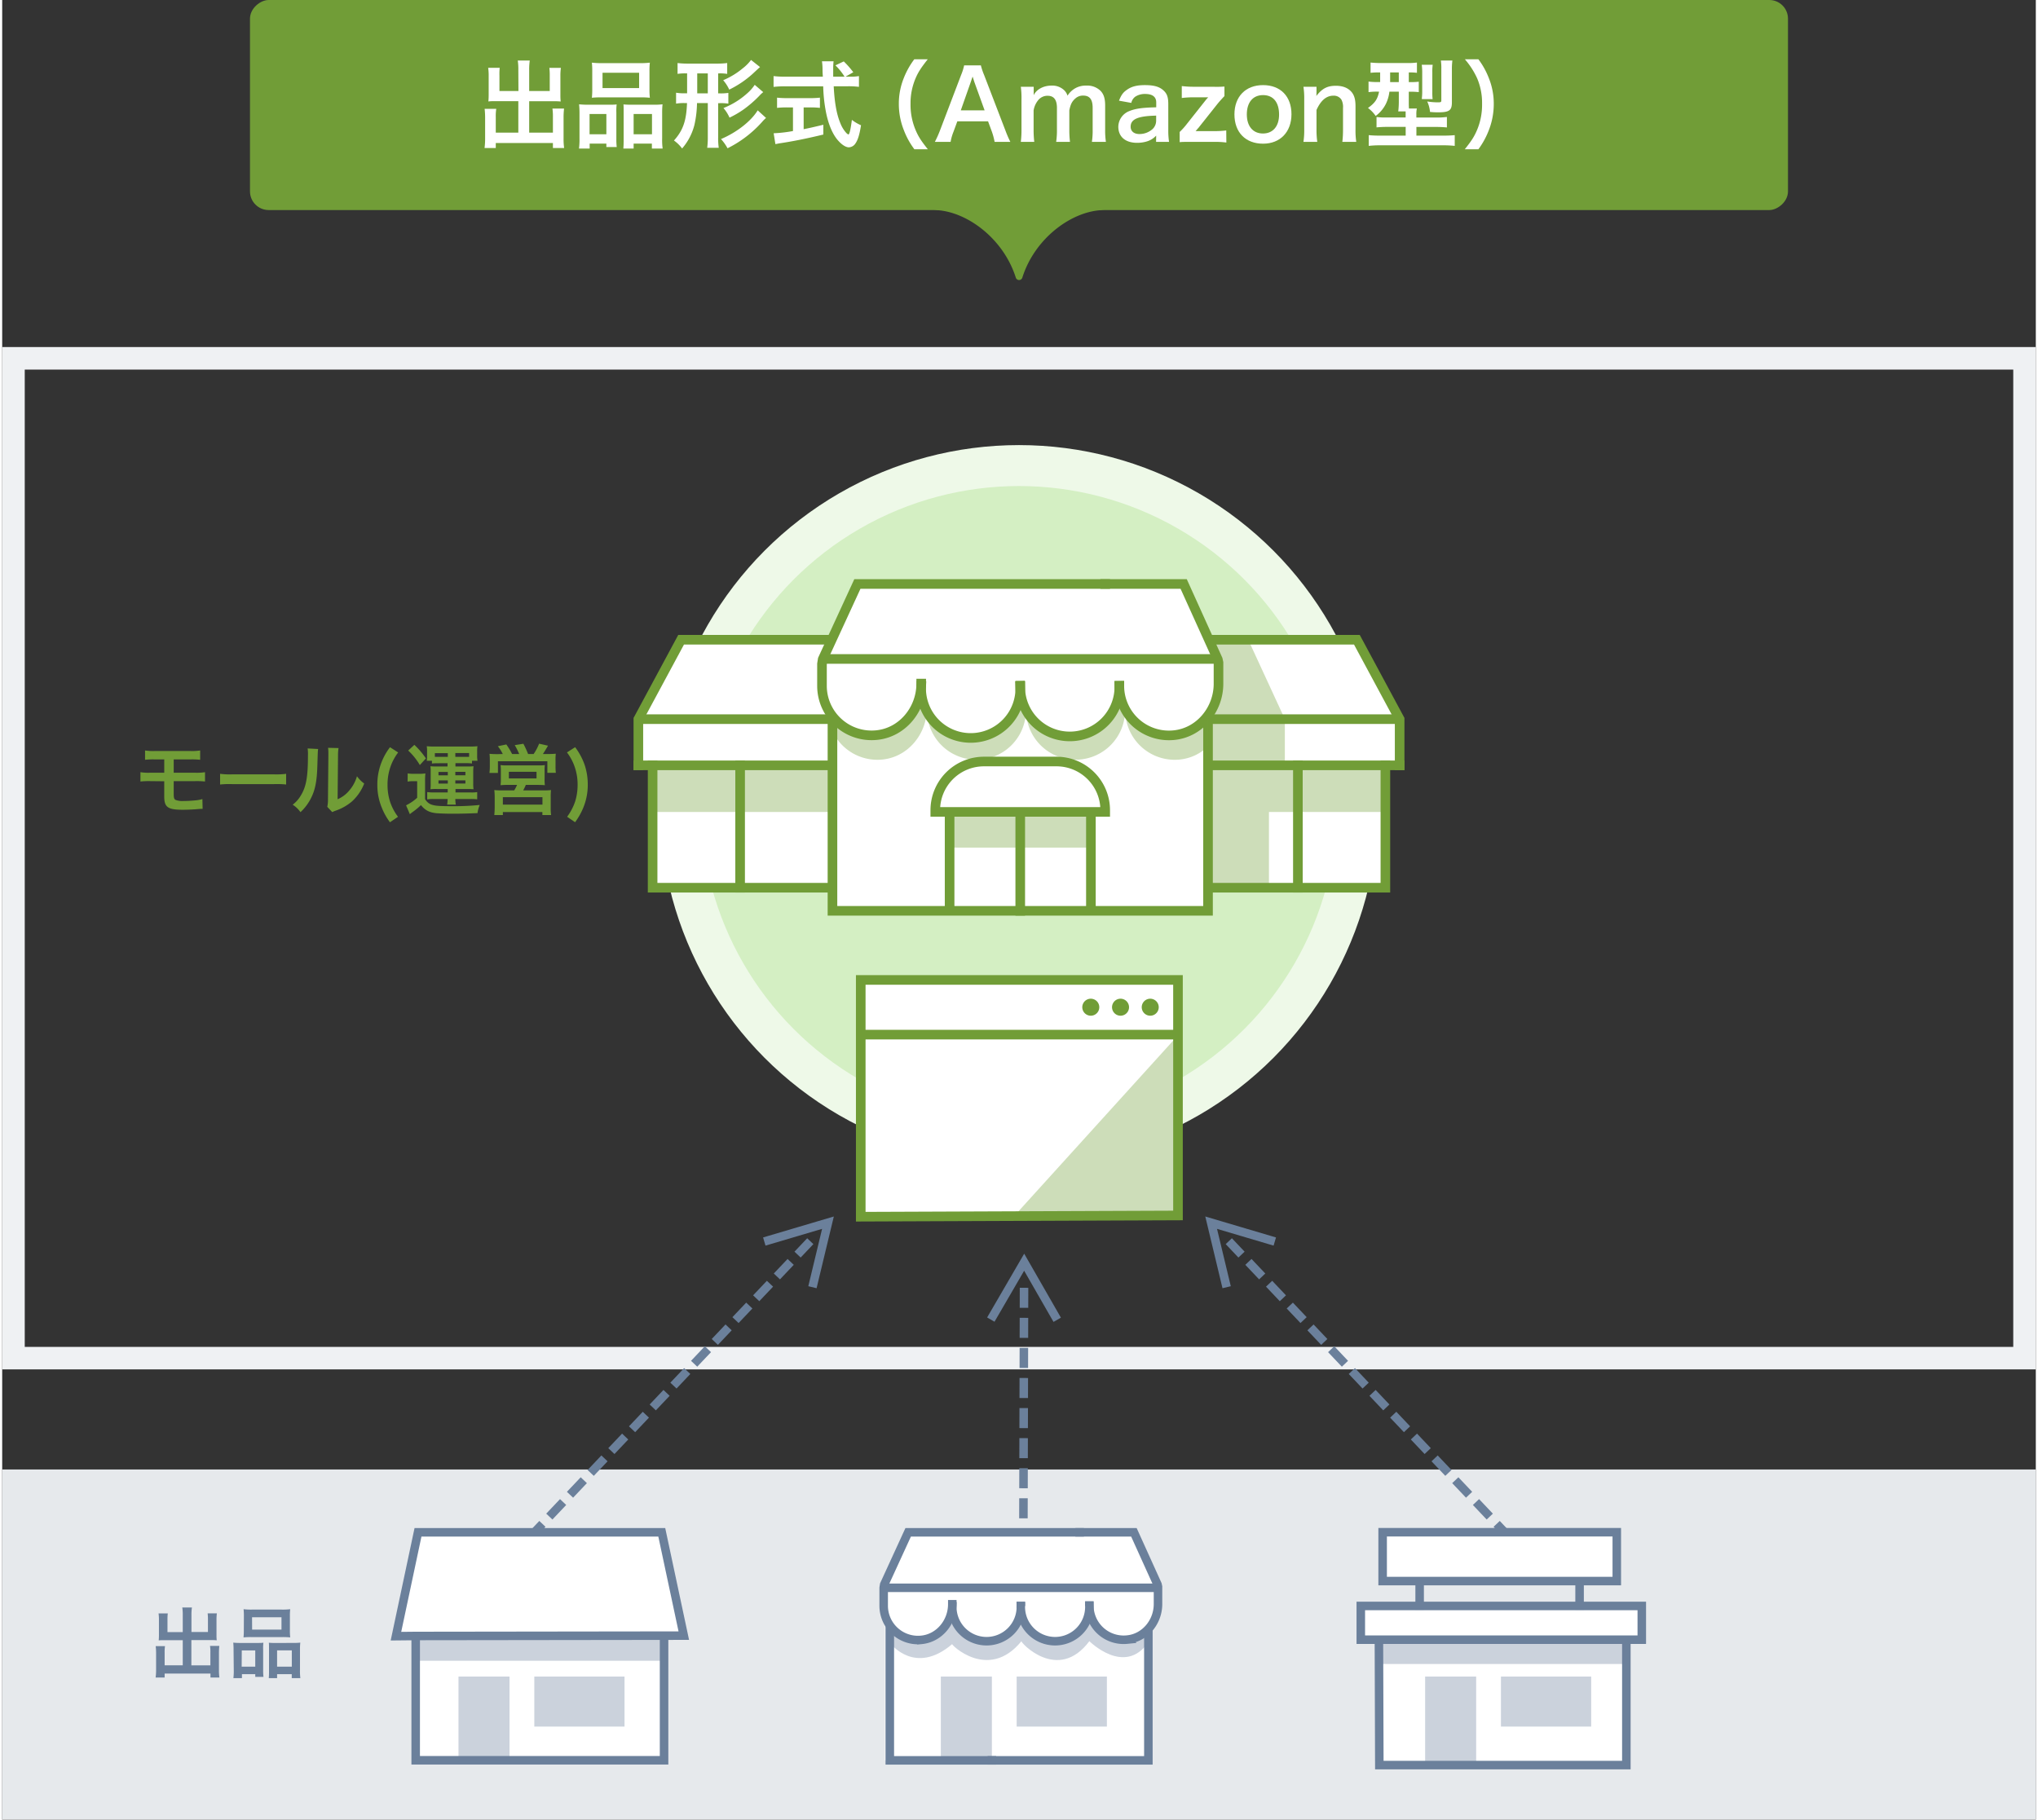 <svg xmlns="http://www.w3.org/2000/svg" viewBox="0 0 916.1 819.85" width="458" height="409"><rect x="0" y="0" width="916.1" height="819.85" fill="#333333" stroke="none"/><defs><style>.cls-1{fill:#eff1f3;}.cls-2{fill:#eef9e8;}.cls-3{fill:#d4efc3;}.cls-4,.cls-6{fill:#719d37;}.cls-10,.cls-14,.cls-5{fill:#fff;}.cls-13,.cls-6{opacity:0.35;}.cls-11,.cls-12,.cls-7{fill:none;}.cls-10,.cls-7{stroke:#719d37;stroke-width:4.33px;}.cls-10,.cls-12,.cls-14,.cls-7{stroke-linecap:square;}.cls-10,.cls-11,.cls-12,.cls-14,.cls-7{stroke-miterlimit:10;}.cls-8{fill:#e6e9ec;}.cls-13,.cls-9{fill:#6b809b;}.cls-11,.cls-12,.cls-14{stroke:#6b809b;stroke-width:3.84px;}.cls-11{stroke-dasharray:9.03 4.52;}</style></defs><title>アセット 35</title><g id="レイヤー_2" data-name="レイヤー 2"><g id="icon-illustration"><path class="cls-1" d="M905.94,166.53V606.86H10.16V166.53H905.94m10.16-10.16H0V617H916.1V156.37Z"/><circle class="cls-2" cx="458.05" cy="362.37" r="161.83"/><circle class="cls-3" cx="458.05" cy="362.37" r="143.38"/><path class="cls-4" d="M66.65,351.94a33.84,33.84,0,0,0-4.37.18v-4.2a23.66,23.66,0,0,0,4.44.24H73v-6H68.77a32.38,32.38,0,0,0-4.41.17v-4.2a23.71,23.71,0,0,0,4.48.24H84.67a23.83,23.83,0,0,0,4.51-.24v4.2a32.63,32.63,0,0,0-4.44-.17H77.27v6h9.65a24,24,0,0,0,4.45-.24v4.2a34,34,0,0,0-4.38-.18H77.27v5.56c0,2.08.18,2.6.94,2.95a9.11,9.11,0,0,0,3.58.45c1.25,0,3.36-.1,5.17-.28a16,16,0,0,0,3.23-.59l.1,4.41a4.6,4.6,0,0,0-.59,0c-.31,0-.31,0-2.81.21-1.53.1-3.85.2-5.52.2-6.77,0-8.37-1.14-8.37-6v-6.84Z"/><path class="cls-4" d="M98.16,348.65a33.87,33.87,0,0,0,5.62.24h18.5a34.09,34.09,0,0,0,5.63-.24v4.82a38.93,38.93,0,0,0-5.66-.17H103.81a38.75,38.75,0,0,0-5.65.17Z"/><path class="cls-4" d="M142.32,337.47c-.14,1-.14,1-.35,7.78s-1,10.69-2.81,14.26a22,22,0,0,1-4.79,6.42,12.25,12.25,0,0,0-3.51-3.36,14.22,14.22,0,0,0,3.58-4c2.5-4,3.3-8.48,3.3-18.19a17.27,17.27,0,0,0-.14-3.16Zm9.2-.42a18.82,18.82,0,0,0-.24,3.3l-.18,19.75a13.78,13.78,0,0,0,5.31-4,16.9,16.9,0,0,0,3.41-6.35,14.45,14.45,0,0,0,3.26,3.27,21.47,21.47,0,0,1-5.52,8.08,22.69,22.69,0,0,1-7.39,4.17c-.77.28-1,.42-1.5.62l-2.22-2.36a15.45,15.45,0,0,0,.31-3.68l.18-19.57v-1.05a15.62,15.62,0,0,0-.14-2.29Z"/><path class="cls-4" d="M174.68,370.48a28.2,28.2,0,0,1-3.68-6.59,26.41,26.41,0,0,1-2-10.35,26.92,26.92,0,0,1,1.36-8.64,27.72,27.72,0,0,1,4.34-8.23l3.68,2.36a23,23,0,0,0-3.62,6.91,24.21,24.21,0,0,0-1.17,7.67,24.77,24.77,0,0,0,1.11,7.53,23.8,23.8,0,0,0,3.61,6.88Z"/><path class="cls-4" d="M182.67,348.47a15.83,15.83,0,0,0,2.78.18H188a15.5,15.5,0,0,0,2.64-.18,33.56,33.56,0,0,0-.14,3.79V360a5.23,5.23,0,0,0,3.54,2.71c1.28.38,3.37.52,8,.52a117.26,117.26,0,0,0,13.08-.55,14.44,14.44,0,0,0-1,3.68c-4.68.2-7.6.27-11.63.27-2.08,0-5-.1-6.45-.2-3.4-.25-5.45-1.25-7.4-3.68a30.9,30.9,0,0,1-4,3.29c-.28.21-.63.49-1,.8l-1.7-4a21.25,21.25,0,0,0,5-3.4v-7.46H185a13.46,13.46,0,0,0-2.36.17Zm3-12.87a35.65,35.65,0,0,1,5.21,6.1l-2.74,3a28.8,28.8,0,0,0-5.24-6.53Zm10.49,8.29a19.09,19.09,0,0,0-2.57.14v-1.25h-2.33a12.86,12.86,0,0,0,.14-2.12v-2.15a14.5,14.5,0,0,0-.14-2.29,31.31,31.31,0,0,0,3.37.14h16.18a31.83,31.83,0,0,0,3.29-.14,14,14,0,0,0-.14,2.22v2.08a10.54,10.54,0,0,0,.18,2.26h-2.5V344a17.3,17.3,0,0,0-2.54-.14h-4.92v1.49h5.31a28.17,28.17,0,0,0,2.84-.1,18.79,18.79,0,0,0-.14,2.57v5.24a17.7,17.7,0,0,0,.14,2.53c-1.14-.07-1.77-.1-2.84-.1h-5.28v1.56h7a13.85,13.85,0,0,0,2.77-.17v3.26A21.28,21.28,0,0,0,211,360h-6.87a15.92,15.92,0,0,0,.21,2.54h-3.89a18.07,18.07,0,0,0,.21-2.54h-6.42a15.55,15.55,0,0,0-2.78.18v-3.3a23.15,23.15,0,0,0,2.74.17h6.49v-1.56h-5a23.68,23.68,0,0,0-2.78.1,15.26,15.26,0,0,0,.11-2.53v-5.24a14.71,14.71,0,0,0-.11-2.57c.84.07,1.46.1,2.78.1h4.93v-1.49Zm4.58-4.55h-5.83V341c.38,0,.62,0,1.07,0h4.76Zm-4.2,8.47v1.53h4.2v-1.53Zm0,3.79v1.46h4.2V351.6ZM209.4,341h.94v-1.7h-6.21V341Zm-5.27,8.3h4.54v-1.53h-4.54Zm0,3.72h4.54V351.6h-4.54Z"/><path class="cls-4" d="M225.5,339.73a18.48,18.48,0,0,0-2.22-3.51l3.82-.8a32.05,32.05,0,0,1,2.6,4.31h3.2a32.29,32.29,0,0,0-2-4l3.89-.62a44.71,44.71,0,0,1,2.12,4.62h2.5a23.5,23.5,0,0,0,2.46-4.66l4,.91c-.59,1.07-1.63,2.77-2.29,3.75h2.08a36.41,36.41,0,0,0,3.72-.14,24.7,24.7,0,0,0-.11,3.09v2.77a22.81,22.81,0,0,0,.14,2.75h-3.82V343H223.32v5.25H219.5a23.75,23.75,0,0,0,.17-2.71v-2.74a29.41,29.41,0,0,0-.14-3.16c1.15.1,2.12.14,3.68.14Zm2.64,13.92a33.52,33.52,0,0,0-3.64.13,24.83,24.83,0,0,0,.14-3.12v-3.3a18.28,18.28,0,0,0-.14-2.64,18.25,18.25,0,0,0,2.64.14h14.78a17.13,17.13,0,0,0,2.54-.14,16.78,16.78,0,0,0-.11,2.75v3.19a20.75,20.75,0,0,0,.11,3.12c-1.15-.1-2-.13-3.65-.13h-4.93a22.14,22.14,0,0,1-1.18,2.46h9.24a24.6,24.6,0,0,0,3.29-.14,27.46,27.46,0,0,0-.13,3.33v4.52a22.56,22.56,0,0,0,.17,3.4h-3.92v-1.35H225.54v1.35h-3.85c.1-1.18.17-2.26.17-3.44v-4.51a27.48,27.48,0,0,0-.17-3.3,25.1,25.1,0,0,0,3.22.14h5.73a14.21,14.21,0,0,0,1.29-2.46Zm-2.6,8.88h17.84v-3.36H225.54Zm2.71-11.8h12.46v-3H228.25Z"/><path class="cls-4" d="M254.49,368a24.31,24.31,0,0,0,3.61-6.88,24.77,24.77,0,0,0,1.11-7.53,23.93,23.93,0,0,0-1.18-7.67,23,23,0,0,0-3.61-6.91l3.68-2.36a29.12,29.12,0,0,1,4.37,8.23,28.1,28.1,0,0,1,1.32,8.64,26.81,26.81,0,0,1-2,10.35,30.42,30.42,0,0,1-3.71,6.59Z"/><polygon class="cls-5" points="629.52 344.83 629.52 324.02 610.26 288.24 561.31 288.24 544.8 288.24 543.59 288.24 532.23 263.12 496.88 263.12 426.79 263.12 420.34 263.12 385.25 263.12 373.68 288.24 371.3 288.24 310.81 288.24 305.84 288.24 286.58 324.02 286.58 344.83 293 344.83 293 345.76 293 365.85 293 399.97 372.9 399.97 374.02 399.97 374.02 410.38 408.33 410.38 440.8 410.38 543.2 410.38 543.2 399.97 623.1 399.97 623.1 365.85 624.46 365.85 624.46 345.76 623.1 345.76 623.1 344.83 629.52 344.83"/><rect class="cls-6" x="293" y="345.76" width="81.03" height="20.09"/><polygon class="cls-6" points="624.46 345.76 570.65 345.76 543.44 345.76 543.44 365.85 543.44 399.97 570.65 399.97 570.65 365.85 624.46 365.85 624.46 345.76"/><polyline class="cls-7" points="374.02 324.88 374.02 410.38 408.33 410.38 440.8 410.38 543.2 410.38 543.2 324.34"/><path class="cls-7" d="M442.27,343.11H475A21.93,21.93,0,0,1,496.88,365v.81a0,0,0,0,1,0,0H420.34a0,0,0,0,1,0,0V365A21.93,21.93,0,0,1,442.27,343.11Z"/><line class="cls-7" x1="426.79" y1="368.92" x2="426.79" y2="409.62"/><line class="cls-7" x1="490.44" y1="367.87" x2="490.44" y2="409.73"/><line class="cls-7" x1="458.61" y1="367.36" x2="458.61" y2="410.38"/><path class="cls-7" d="M414,308c0,11.66-8.51,22.08-20.11,23.21A22.34,22.34,0,0,1,369.3,309v-9.9l.33-2.07,15.62-33.92H496.88"/><path class="cls-7" d="M458.6,309A22.33,22.33,0,1,1,414,309"/><path class="cls-7" d="M496.88,263.12h35.35l15.38,34,.31,1.43v9.5c0,11.67-8.53,22.08-20.14,23.19A22.34,22.34,0,0,1,503.25,309"/><path class="cls-7" d="M458.6,309a22.33,22.33,0,1,0,44.65,0"/><line class="cls-7" x1="370.7" y1="296.9" x2="546.49" y2="296.9"/><polyline class="cls-7" points="623.1 344.83 623.1 399.97 543.2 399.97"/><polyline class="cls-7" points="544.8 288.24 610.26 288.24 629.52 324.02 629.52 344.83"/><line class="cls-7" x1="627.91" y1="324.02" x2="543.2" y2="324.02"/><line class="cls-7" x1="543.2" y1="344.83" x2="629.52" y2="344.83"/><line class="cls-7" x1="583.68" y1="399.97" x2="583.68" y2="344.83"/><polyline class="cls-7" points="293 344.83 293 399.97 372.9 399.97"/><polyline class="cls-7" points="371.3 288.24 305.84 288.24 286.58 324.02 286.58 344.83"/><line class="cls-7" x1="288.18" y1="324.02" x2="372.9" y2="324.02"/><line class="cls-7" x1="372.9" y1="344.83" x2="286.58" y2="344.83"/><line class="cls-7" x1="332.42" y1="399.97" x2="332.42" y2="344.83"/><path class="cls-6" d="M544.8,288.24l2.81,8.88s2.87,17.1-4.41,26.9l.24,21.74h34.37V324l-16.5-35.78Z"/><path class="cls-6" d="M528.4,331.24a22.32,22.32,0,0,1-24.47-21.07h-.12a22.29,22.29,0,0,1-44.53,0h-.12a22.29,22.29,0,0,1-44.53,0h-.15c-1,10.77-9.13,20-20,21.07a22.32,22.32,0,0,1-22.54-13V320a22.32,22.32,0,0,0,24.53,22.22c10.89-1.05,19.06-10.3,20-21.07h.15a22.3,22.3,0,0,0,44.54,0h.11a22.3,22.3,0,0,0,44.54,0h.12a22.32,22.32,0,0,0,24.46,21.08,21.45,21.45,0,0,0,12.81-5.94V323.13A21.67,21.67,0,0,1,528.4,331.24Z"/><rect class="cls-6" x="426.79" y="367.36" width="63.65" height="14.54"/><rect class="cls-8" y="662.08" width="916.1" height="157.77"/><path class="cls-9" d="M81.34,727.71a20.61,20.61,0,0,0-.21-3.43h4.34a22.07,22.07,0,0,0-.21,3.43v7.61h7.43v-5.66a21.46,21.46,0,0,0-.14-2.74h4.16a21.09,21.09,0,0,0-.17,3v6.91a18.52,18.52,0,0,0,.11,2.22c-.77-.06-1.6-.1-2.43-.1h-9v11.39h8.57v-5.77a18.39,18.39,0,0,0-.17-3h4.2a28.9,28.9,0,0,0-.17,3.3v7.5a21.76,21.76,0,0,0,.21,3.47H93.83v-1.8H73.18v1.8H69.12a24.93,24.93,0,0,0,.21-3.47v-7.36a27.39,27.39,0,0,0-.18-3.33h4.2a17.07,17.07,0,0,0-.17,3v5.63h8.16V739H73c-.93,0-1.66,0-2.49.1.06-.76.1-1.42.1-2.22V730a20.38,20.38,0,0,0-.17-3.05H74.6a20.94,20.94,0,0,0-.14,2.77v5.63h6.88Z"/><path class="cls-9" d="M104.23,743.44a30.68,30.68,0,0,0-.14-3.33,32.57,32.57,0,0,0,3.37.14h7.6c1,0,1.77,0,2.61-.11a19.27,19.27,0,0,0-.11,3v9.27a24.51,24.51,0,0,0,.14,3.12H114V754.3h-6v1.81h-3.85a26,26,0,0,0,.17-3.75Zm3.65,7.5H114v-7.33h-6.07Zm1-22.81a27.38,27.38,0,0,0-.14-3.09,28.5,28.5,0,0,0,3.92.17h13.09a27.42,27.42,0,0,0,4-.17,23.72,23.72,0,0,0-.14,3.06v6.42a26.36,26.36,0,0,0,.14,3.23,30.48,30.48,0,0,0-3.61-.14H112.32a30.48,30.48,0,0,0-3.61.14,30,30,0,0,0,.14-3.2Zm3.71,6.11h13.23v-5.55H112.56Zm18.61,6a25.13,25.13,0,0,0,3.09-.14,28.48,28.48,0,0,0-.14,3.33v8.95a24.44,24.44,0,0,0,.17,3.72h-3.88V754.3h-6.6v1.81H120.1c.07-1,.1-1.67.1-3.09V743c0-1.56,0-2.12-.07-2.85.8.07,1.53.11,2.57.11Zm-7.36,10.69h6.63v-7.33h-6.63Z"/><rect class="cls-4" x="410.73" y="-299.09" width="94.64" height="692.83" rx="8.41" transform="translate(505.37 -410.73) rotate(90)"/><path class="cls-5" d="M232.51,31.56a26.45,26.45,0,0,0-.25-4.28h5.4a28.14,28.14,0,0,0-.26,4.28V41h9.26V34a26,26,0,0,0-.17-3.42h5.19a25.35,25.35,0,0,0-.22,3.77v8.61a25.43,25.43,0,0,0,.13,2.77c-1-.09-2-.13-3-.13H237.4V59.76h10.69V52.58a23.24,23.24,0,0,0-.22-3.67h5.24a34.38,34.38,0,0,0-.22,4.11v9.34a27.78,27.78,0,0,0,.26,4.33h-5.06V64.44H222.35v2.25h-5.06a32,32,0,0,0,.26-4.33V53.19a35.64,35.64,0,0,0-.22-4.15h5.24a20.59,20.59,0,0,0-.22,3.72v7h10.16V45.58H222.13c-1.17,0-2.07,0-3.11.13.08-1,.13-1.78.13-2.77V34.37a24.5,24.5,0,0,0-.22-3.81h5.19A25.55,25.55,0,0,0,224,34v7h8.56Z"/><path class="cls-5" d="M260.06,51.16a40.37,40.37,0,0,0-.18-4.16,38.91,38.91,0,0,0,4.2.18h9.47c1.26,0,2.21,0,3.25-.13a25.15,25.15,0,0,0-.13,3.76V62.36a29.79,29.79,0,0,0,.17,3.89h-4.67V64.7h-7.53v2.24h-4.8a32.79,32.79,0,0,0,.22-4.67Zm4.54,9.34h7.57V51.37H264.6Zm1.21-28.42a33,33,0,0,0-.17-3.85,36.18,36.18,0,0,0,4.88.21h16.31a34.7,34.7,0,0,0,4.93-.21,30.87,30.87,0,0,0-.17,3.81v8a34.37,34.37,0,0,0,.17,4,39.6,39.6,0,0,0-4.49-.17H270.13a39.6,39.6,0,0,0-4.49.17,35.94,35.94,0,0,0,.17-4Zm4.63,7.61h16.48V32.77H270.44Zm23.18,7.49a29.94,29.94,0,0,0,3.85-.18,37.36,37.36,0,0,0-.17,4.16V62.32a29.26,29.26,0,0,0,.22,4.62h-4.85V64.7h-8.22v2.24h-4.63c.09-1.21.13-2.07.13-3.84V50.59c0-1.94,0-2.64-.08-3.54,1,.08,1.9.13,3.2.13ZM284.45,60.5h8.27V51.37h-8.27Z"/><path class="cls-5" d="M308,33.07a21.78,21.78,0,0,0-3.76.22V28.4a35.6,35.6,0,0,0,4.41.26h13.49a33.92,33.92,0,0,0,4.46-.26v4.89a20.31,20.31,0,0,0-3.76-.22h-.31v9h.78a21.5,21.5,0,0,0,3.81-.22v4.85a21.66,21.66,0,0,0-3.85-.22h-.74V61.58a32,32,0,0,0,.26,5l-5.19,0a36.09,36.09,0,0,0,.26-5V46.44H313a47.52,47.52,0,0,1-1.17,9.86,25.9,25.9,0,0,1-5.54,10.6,16.27,16.27,0,0,0-3.67-3.59c4.1-4.58,5.58-8.87,5.88-16.87h-1.08a19.36,19.36,0,0,0-3.85.26V41.77a19.28,19.28,0,0,0,3.85.26h1.12v-9Zm5.1,9h4.76v-9h-4.76Zm31,11.07a15.6,15.6,0,0,0-1.77,1.78,51.6,51.6,0,0,1-15.58,11.89,20.39,20.39,0,0,0-2.94-4.15c7.05-3,13.5-8,16.53-12.94ZM341.4,30.22c-.43.34-.95.82-3.46,3.16a45.07,45.07,0,0,1-10.42,7,17.61,17.61,0,0,0-2.73-4.24,34.86,34.86,0,0,0,8.83-5.37,19.23,19.23,0,0,0,3.72-3.76Zm1.43,11.29A15.26,15.26,0,0,0,341,43.24,52.37,52.37,0,0,1,334,49.3,42.86,42.86,0,0,1,327.65,53a17.45,17.45,0,0,0-2.73-4.32,35.21,35.21,0,0,0,10.6-6.54A19.21,19.21,0,0,0,339,38.22Z"/><path class="cls-5" d="M381.76,34.54a20.57,20.57,0,0,0,4.19-.26v4.85a38.34,38.34,0,0,0-5.06-.26h-6.31c.39,7.53,1.34,12.68,3,16.65a14,14,0,0,0,2.59,4.29,3.2,3.2,0,0,0,1,.78c.52,0,1-2.08,1.6-6.58a19,19,0,0,0,4.11,2.42c-.65,4.16-1.39,6.58-2.47,8.14a3.73,3.73,0,0,1-3,1.81c-1.65,0-3.85-1.64-5.76-4.19-2.2-3.07-3.85-7.44-4.8-13a69.29,69.29,0,0,1-1-10.3h-17.3a46.16,46.16,0,0,0-5.06.26V34.28a38.47,38.47,0,0,0,5.06.26h17.13c-.13-2.24-.13-2.24-.13-3.54a25,25,0,0,0-.26-3.38h5.23a29.69,29.69,0,0,0-.17,3.51c0,.73,0,2,0,3.41h5.11a27,27,0,0,0-4.11-5.1l3.76-1.77a39.19,39.19,0,0,1,4.29,4.88l-3.51,2ZM353.42,48.39a42,42,0,0,0-4.36.21V44a38.56,38.56,0,0,0,4.45.21H364a37,37,0,0,0,4.37-.21V48.6a42,42,0,0,0-4.33-.21h-3v9.82c3-.61,4.71-1,8.87-2v4.41c-7.31,1.77-14.15,3.16-20,4-.39.09-.86.18-1.6.31l-.78-4.89a61.16,61.16,0,0,0,8.7-1V48.39Z"/><path class="cls-5" d="M410.92,67.25a34.78,34.78,0,0,1-4.71-8.52,31.79,31.79,0,0,1-2.29-11.94,30.66,30.66,0,0,1,2.2-11.55,35.48,35.48,0,0,1,4.76-8.53h6.06c-3,3.81-4.29,5.76-5.5,8.61a28.49,28.49,0,0,0-2.25,11.47,29.2,29.2,0,0,0,2.3,11.85c1.21,2.85,2.42,4.76,5.49,8.61Z"/><path class="cls-5" d="M447.06,63.92a30,30,0,0,0-1.21-4.55l-1.74-4.71H430.27l-1.73,4.71a21.81,21.81,0,0,0-1.3,4.55h-7.09a47.72,47.72,0,0,0,2.29-5.11l9.52-25a24.9,24.9,0,0,0,1.38-4.37h7.53a29.65,29.65,0,0,0,1.47,4.37l9.6,25a48.69,48.69,0,0,0,2.21,5.11Zm-9.13-27c-.17-.48-.3-1-.78-2.42l-.82,2.42-4.5,12.8h10.73Z"/><path class="cls-5" d="M458.87,63.92a43.09,43.09,0,0,0,.3-5.63V44.71a37.28,37.28,0,0,0-.3-5.62h5.8v2.2c0,.26,0,.91,0,1.6,1.25-2.64,4.45-4.32,8-4.32a7.78,7.78,0,0,1,5.58,1.94,5.67,5.67,0,0,1,1.65,2.6,10,10,0,0,1,3.63-3.42,9.55,9.55,0,0,1,4.84-1.12A8.54,8.54,0,0,1,494.86,41c1.43,1.56,2,3.51,2,6.58V58.29a35.31,35.31,0,0,0,.34,5.63h-6.31a34.3,34.3,0,0,0,.34-5.63V48.6c0-3.8-1.34-5.53-4.24-5.53a5,5,0,0,0-3.54,1.29c-1.52,1.3-2.21,2.69-2.73,5.37v8.56a43.63,43.63,0,0,0,.3,5.63h-6.23a35.18,35.18,0,0,0,.35-5.63V48.6c0-3.63-1.38-5.45-4.2-5.45a5.37,5.37,0,0,0-4.45,2.25,9.75,9.75,0,0,0-1.86,4.33v8.56a46.35,46.35,0,0,0,.3,5.63Z"/><path class="cls-5" d="M519.84,61.1a9.38,9.38,0,0,1-4.58,2.73,15.19,15.19,0,0,1-4,.52c-5.27,0-8.47-2.73-8.47-7.27a7.68,7.68,0,0,1,4.88-7c2.82-1.16,6-1.6,12.2-1.73v-2.2c0-2.51-1.69-3.81-5-3.81a7.79,7.79,0,0,0-4.5,1.26,4.71,4.71,0,0,0-1.73,2.76l-5.54-1c1-2.51,1.77-3.64,3.42-4.8,2.12-1.56,4.54-2.21,8.26-2.21,4.15,0,6.66.74,8.52,2.55,1.47,1.39,2,3,2,6V58.51a34.86,34.86,0,0,0,.34,5.41h-5.84Zm0-9c-8.26.17-11.5,1.6-11.5,5,0,2,1.51,3.29,3.93,3.29a8.79,8.79,0,0,0,6-2.29,5.17,5.17,0,0,0,1.56-3.81Z"/><path class="cls-5" d="M551.46,64.22a40.6,40.6,0,0,0-5.71-.3h-10c-3.07,0-4,0-5.32.13V59.46a31.24,31.24,0,0,0,3.29-3.68l8.35-10.55a15.13,15.13,0,0,1,1.21-1.38h-.39c-.35,0-.87,0-1.56,0H537a42.13,42.13,0,0,0-5.62.3V38.78a44.58,44.58,0,0,0,5.62.31h8.39A48.38,48.38,0,0,0,550.6,39v4.28c-1.3,1.38-2.43,2.64-3.29,3.72L539.13,57.3c-.08.17-.17.21-.52.6s-.26.35-1,1.17c1,0,1.9,0,2.6,0h5.53a41.54,41.54,0,0,0,5.67-.3Z"/><path class="cls-5" d="M555.1,51.55c0-8,5-13.2,12.89-13.2s12.8,5.11,12.8,13.11S575.73,64.74,568,64.74C560.11,64.74,555.1,59.63,555.1,51.55Zm5.58,0c0,5.32,2.76,8.6,7.26,8.6s7.27-3.24,7.27-8.52c0-5.58-2.64-8.78-7.22-8.78S560.68,46.14,560.68,51.55Z"/><path class="cls-5" d="M586.19,63.92a35.83,35.83,0,0,0,.35-5.63V44.71a35.37,35.37,0,0,0-.35-5.62h5.88v2.29a18.24,18.24,0,0,1-.08,1.86c2.64-3.38,4.93-4.59,8.82-4.59,3.33,0,5.8,1.09,7.36,3.2,1,1.43,1.47,3.16,1.47,6.06V58.29a34.3,34.3,0,0,0,.34,5.63h-6.27a45.37,45.37,0,0,0,.3-5.63v-9.6a7.13,7.13,0,0,0-.73-3.81,4.08,4.08,0,0,0-3.64-1.77c-3.11,0-5.66,2.16-7.57,6.44v8.74a38.49,38.49,0,0,0,.35,5.63Z"/><path class="cls-5" d="M620.36,32.64a30.66,30.66,0,0,0-3.94.17V28.18a44.7,44.7,0,0,0,4.63.22h11.64a30,30,0,0,0,4.62-.22v4.63a25.31,25.31,0,0,0-3.67-.17V37h.3a34,34,0,0,0,4.2-.18v4.68a35.17,35.17,0,0,0-4.11-.18h-.39v4.16c0,1.55,0,2.2.08,3.41h3.55a11.87,11.87,0,0,0-.22,2.73v1.34h8.66a35.56,35.56,0,0,0,5.1-.26v4.72a49.31,49.31,0,0,0-5-.22h-8.74V61.1h12.2a46.75,46.75,0,0,0,5.07-.21v4.84a46.66,46.66,0,0,0-5.46-.26H620.92a44.52,44.52,0,0,0-5.32.26V60.89a47,47,0,0,0,5,.21h11.64V57.17h-8.13c-2,0-3.59.09-5,.22V52.71a28,28,0,0,0,4.46.22h8.65v-1.3c0-.47,0-.78,0-1.43h-3.33a36.62,36.62,0,0,0,.26-4.71v-4.2h-4.24a17,17,0,0,1-1.56,5.45,15.16,15.16,0,0,1-4.63,5.5,14.85,14.85,0,0,0-3.46-3.59c3.2-2.3,4.28-3.94,5-7.36h-.65a27.46,27.46,0,0,0-4.1.22V36.75a29.83,29.83,0,0,0,4.23.22h1c0-.35,0-1.78,0-4.33Zm4.88,0V34c0,1.08,0,2.08,0,3h3.9V32.64Zm14.24,12a25.09,25.09,0,0,0,.21-3.46V32.73a26,26,0,0,0-.21-3.55h4.93a22.46,22.46,0,0,0-.17,3.29v9.08a28.09,28.09,0,0,0,.13,3.12Zm13.58,1.42c0,3.72-1.17,4.55-6.27,4.55a34.78,34.78,0,0,1-3.59-.18,13.87,13.87,0,0,0-1.26-4.71,32.68,32.68,0,0,0,4.59.39c1.64,0,1.77-.09,1.77-1V31a22.82,22.82,0,0,0-.21-3.72h5.19a29.27,29.27,0,0,0-.22,4.07Z"/><path class="cls-5" d="M658.87,67.25c3.07-3.85,4.28-5.76,5.49-8.61a29.07,29.07,0,0,0,2.29-11.85,28.18,28.18,0,0,0-2.2-11.47,35.64,35.64,0,0,0-5.54-8.61H665a34.93,34.93,0,0,1,4.72,8.53,30.66,30.66,0,0,1,2.2,11.55,32.39,32.39,0,0,1-2.25,11.94A36.16,36.16,0,0,1,665,67.25Z"/><path class="cls-4" d="M419.61,94.64c14.05,0,31.27,12.31,37,30.45a1.54,1.54,0,0,0,2.94,0c5.7-18.14,22.91-30.45,37-30.45l-38.43-5.88Z"/><path class="cls-10" d="M529.67,546V441.51H386.76V548.2h0l142.91-.56"/><path class="cls-4" d="M521,453.81a3.83,3.83,0,1,1-3.83-3.83,3.84,3.84,0,0,1,3.83,3.83Z"/><path class="cls-4" d="M507.62,453.81a3.83,3.83,0,1,1-3.83-3.83,3.84,3.84,0,0,1,3.83,3.83Z"/><path class="cls-4" d="M494.22,453.81a3.83,3.83,0,1,1-3.83-3.83,3.84,3.84,0,0,1,3.83,3.83Z"/><line class="cls-10" x1="387.36" y1="466.16" x2="528.53" y2="466.16"/><polygon class="cls-6" points="456.34 547.39 529.96 547.39 529.96 466.16 456.34 547.39"/><line class="cls-11" x1="459.97" y1="711.2" x2="460.32" y2="580.23"/><polyline class="cls-12" points="446.32 592.9 460.38 568.7 474.31 592.98"/><line class="cls-11" x1="237.15" y1="693.15" x2="364.03" y2="559.23"/><polyline class="cls-12" points="345.15 558.84 371.99 550.89 365.45 578.1"/><line class="cls-11" x1="679.44" y1="693.15" x2="552.56" y2="559.23"/><polyline class="cls-12" points="571.44 558.84 544.61 550.89 551.14 578.1"/><rect class="cls-5" x="409.06" y="690.41" width="102.32" height="24.21"/><rect class="cls-5" x="397.67" y="715.14" width="118.66" height="78.01"/><path class="cls-13" d="M400.41,740.75s11,14.2,27.56,0c-1.11-.3,16.14,17.19,31.19-1.31-.7.32,16.39,19,30.59,0,0,0,15.87,15.93,26.58.49v-8.37H400.41Z"/><polyline class="cls-12" points="516.33 735.01 516.33 793.15 445.83 793.15"/><polyline class="cls-12" points="445.83 793.15 399.85 793.15 399.85 732.21"/><path class="cls-14" d="M428,723.62a15.45,15.45,0,1,0,30.89,0"/><path class="cls-14" d="M485.36,690.41h24.46l10.64,23.52.21,1v7.81c0,8.07-5.9,15.28-13.93,16a15.45,15.45,0,0,1-17-15.38"/><path class="cls-14" d="M428,722.81c0,8.07-5.89,15.28-13.91,16.05a15.45,15.45,0,0,1-17-15.37V715.4l.23-1.44,10.8-23.55h77.24"/><path class="cls-14" d="M458.86,723.62a15.45,15.45,0,1,0,30.89,0"/><rect class="cls-13" x="422.84" y="755.39" width="22.99" height="38.34"/><rect class="cls-13" x="457" y="755.39" width="40.64" height="22.54"/><line class="cls-12" x1="398.32" y1="715.4" x2="519.84" y2="715.4"/><rect class="cls-14" x="186.27" y="720.35" width="111.89" height="72.76"/><polygon class="cls-14" points="307.05 736.95 297.13 690.41 187.31 690.41 177.38 737.2 186.27 737.11 307.05 736.95"/><rect class="cls-13" x="187.96" y="737.67" width="108.51" height="10.6"/><rect class="cls-13" x="205.55" y="755.39" width="22.99" height="38.34"/><rect class="cls-13" x="239.71" y="755.39" width="40.64" height="22.54"/><polygon class="cls-14" points="620.18 738.74 620.37 795.28 731.65 795.28 731.65 738.74 620.18 738.74"/><rect class="cls-14" x="621.86" y="690.36" width="105.48" height="22.01"/><rect class="cls-14" x="612.02" y="723.58" width="126.58" height="15.2"/><line class="cls-12" x1="638.53" y1="714.35" x2="638.53" y2="723.38"/><line class="cls-12" x1="710.58" y1="714.35" x2="710.58" y2="723.38"/><rect class="cls-13" x="619.58" y="740.02" width="111.46" height="9.71"/><rect class="cls-13" x="641" y="755.39" width="22.99" height="38.34"/><rect class="cls-13" x="675.16" y="755.39" width="40.64" height="22.54"/></g></g></svg>